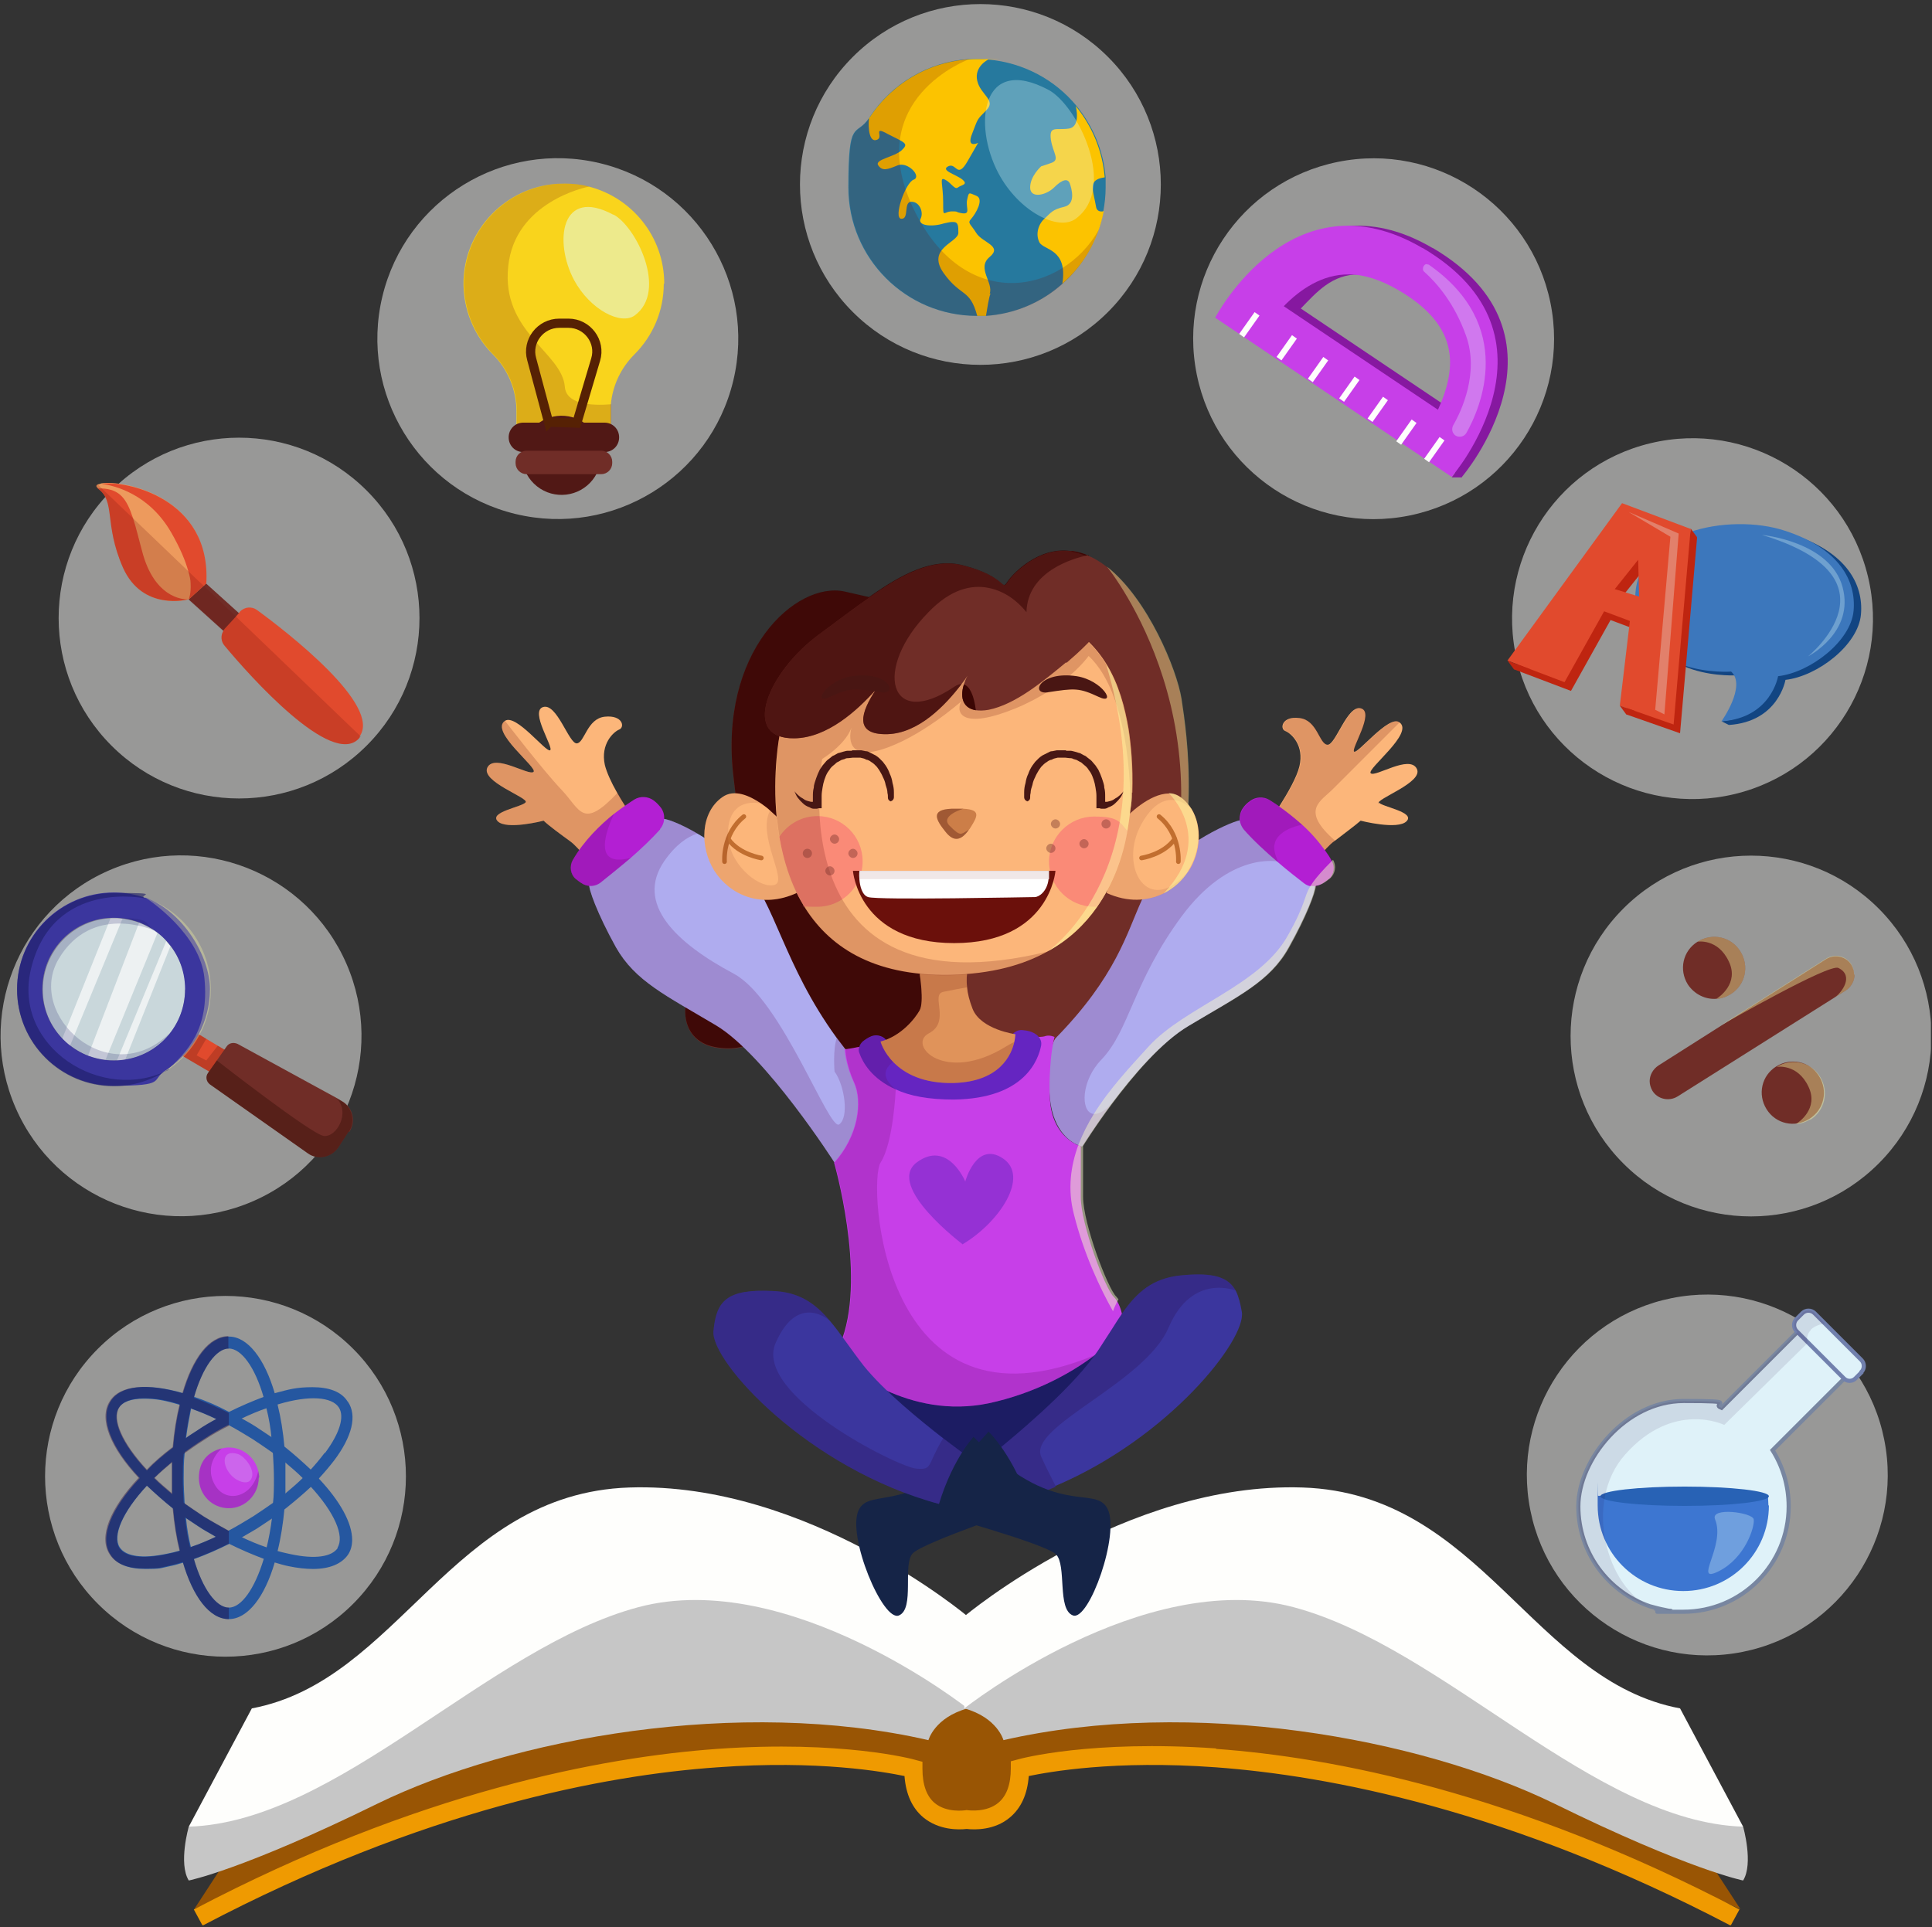 <svg width="446" height="445" viewBox="0 0 446 445" fill="none" xmlns="http://www.w3.org/2000/svg">
<rect x="0" y="0" width="446" height="445" fill="#333333" stroke="none"/>
<g clip-path="url(#clip0_565_2854)">
<path d="M223.253 421.549C235.472 419.955 236.535 417.724 236.322 394.455C236.216 371.185 210.715 388.717 210.715 388.717C210.715 388.717 203.915 423.993 223.253 421.549Z" fill="#995504"/>
<path d="M44.852 440.781L52.609 428.881C52.609 428.881 127.73 378.729 214.433 399.661C214.433 399.661 211.99 399.555 213.052 406.674L206.358 407.63C206.358 407.63 173.845 399.873 127.73 411.88C81.616 423.887 44.959 440.781 44.959 440.781H44.852Z" fill="#995504"/>
<path d="M401.759 440.781L394.002 428.881C394.002 428.881 318.881 378.729 232.178 399.661C232.178 399.661 234.622 399.555 233.559 406.674L240.253 407.63C240.253 407.63 272.767 399.873 318.881 411.88C364.995 423.887 401.652 440.781 401.652 440.781H401.759Z" fill="#995504"/>
<path d="M223.359 394.455V373.204C223.359 373.204 186.383 342.071 145.263 343.453C104.143 344.834 92.136 388.079 58.135 394.455L43.578 421.762C43.578 421.762 57.71 427.074 81.511 411.455C105.205 395.836 135.063 374.585 156.207 373.098C177.458 371.61 223.253 394.455 223.253 394.455H223.359Z" fill="#FEFEFC"/>
<path d="M280.736 403.699C251.941 401.68 235.578 406.036 234.94 406.249L233.346 406.674V408.268C233.346 411.986 232.39 414.643 230.478 416.237C227.821 418.468 223.89 418.043 223.146 417.937C222.509 418.043 218.577 418.574 215.815 416.343C213.902 414.749 212.946 412.093 212.946 408.374V406.78L211.352 406.355C210.714 406.142 194.351 401.786 165.557 403.805C139.099 405.717 96.704 413.58 44.746 440.887L46.765 444.606C97.873 417.724 139.631 409.861 165.663 408.055C188.932 406.355 204.127 409.118 208.802 410.074C209.121 414.324 210.608 417.512 213.158 419.637C216.771 422.612 221.34 422.506 223.146 422.293C225.059 422.506 229.628 422.612 233.134 419.637C235.684 417.512 237.172 414.324 237.49 410.074C242.165 409.118 257.254 406.355 280.629 408.055C306.661 409.968 348.419 417.83 399.527 444.606L401.546 440.887C349.588 413.686 307.193 405.717 280.736 403.805V403.699Z" fill="#EF9A01"/>
<path d="M223.359 394.455C223.359 394.455 182.132 361.835 147.387 371.079C112.642 380.323 78.004 420.699 43.577 421.762C43.577 421.762 41.133 430.262 43.577 434.193C43.577 434.193 56.009 431.75 87.141 416.449C118.274 401.255 170.763 391.798 214.327 401.786C214.327 401.786 215.708 396.58 223.359 394.455Z" fill="#C6C6C6"/>
<path d="M222.616 394.455V373.204C222.616 373.204 259.592 342.071 300.713 343.453C341.833 344.834 353.84 388.079 387.841 394.455L402.397 421.762C402.397 421.762 388.266 427.074 364.465 411.455C340.77 395.836 310.913 374.585 289.769 373.098C268.518 371.61 222.722 394.455 222.722 394.455H222.616Z" fill="#FEFEFC"/>
<path d="M222.616 394.455C222.616 394.455 263.843 361.835 298.588 371.079C333.333 380.323 367.971 420.699 402.397 421.762C402.397 421.762 404.841 430.262 402.397 434.193C402.397 434.193 389.966 431.75 358.833 416.449C327.701 401.255 275.212 391.798 231.648 401.786C231.648 401.786 230.266 396.58 222.616 394.455Z" fill="#C6C6C6"/>
<path opacity="0.5" d="M255.774 72.043C272.04 55.778 272.04 29.405 255.774 13.139C239.508 -3.127 213.136 -3.127 196.87 13.139C180.604 29.405 180.604 55.778 196.87 72.043C213.136 88.309 239.508 88.309 255.774 72.043Z" fill="#FEFEFC"/>
<path opacity="0.5" d="M169.273 87.907C174.643 65.539 160.864 43.053 138.496 37.683C116.128 32.313 93.642 46.092 88.272 68.46C82.902 90.828 96.682 113.314 119.049 118.684C141.417 124.054 163.903 110.275 169.273 87.907Z" fill="#FEFEFC"/>
<path opacity="0.5" d="M84.639 172.16C100.905 155.894 100.905 129.522 84.639 113.256C68.373 96.99 42.001 96.99 25.735 113.256C9.469 129.522 9.469 155.894 25.735 172.16C42.001 188.426 68.373 188.426 84.639 172.16Z" fill="#FEFEFC"/>
<path opacity="0.5" d="M58.466 277.329C79.546 268.119 89.168 243.565 79.959 222.486C70.75 201.406 46.196 191.784 25.116 200.993C4.037 210.203 -5.586 234.757 3.623 255.836C12.833 276.916 37.387 286.538 58.466 277.329Z" fill="#FEFEFC"/>
<path opacity="0.5" d="M81.508 370.32C97.774 354.054 97.774 327.682 81.508 311.416C65.243 295.15 38.87 295.15 22.604 311.416C6.338 327.682 6.338 354.054 22.604 370.32C38.87 386.586 65.243 386.586 81.508 370.32Z" fill="#FEFEFC"/>
<path opacity="0.5" d="M325.404 119.024C347.945 114.438 362.501 92.446 357.915 69.905C353.329 47.363 331.337 32.807 308.796 37.393C286.254 41.979 271.698 63.971 276.284 86.513C280.871 109.054 302.862 123.61 325.404 119.024Z" fill="#FEFEFC"/>
<path opacity="0.5" d="M400.439 183.343C422.807 177.973 436.587 155.487 431.217 133.119C425.847 110.751 403.361 96.972 380.993 102.342C358.625 107.712 344.845 130.198 350.216 152.566C355.586 174.934 378.072 188.713 400.439 183.343Z" fill="#FEFEFC"/>
<path opacity="0.5" d="M433.671 268.661C449.937 252.395 449.937 226.023 433.671 209.757C417.406 193.491 391.033 193.491 374.767 209.757C358.502 226.023 358.502 252.395 374.767 268.661C391.033 284.927 417.406 284.927 433.671 268.661Z" fill="#FEFEFC"/>
<path opacity="0.5" d="M402.288 381.406C424.846 376.898 439.478 354.958 434.971 332.4C430.463 309.843 408.523 295.21 385.965 299.718C363.408 304.225 348.775 326.166 353.283 348.723C357.79 371.281 379.73 385.913 402.288 381.406Z" fill="#FEFEFC"/>
<path d="M153.231 65.493C153.231 71.868 150.681 77.606 146.431 81.856C143.35 84.938 141.437 88.975 141.012 93.332C141.012 93.863 141.012 94.5 141.012 95.032V101.194H119.23V95.032C119.23 90.144 117.318 85.362 113.811 81.856C109.455 77.5 106.798 71.337 107.011 64.643C107.436 52.849 116.892 43.18 128.687 42.436C131.13 42.33 133.574 42.436 135.912 43.074C145.9 45.624 153.338 54.655 153.338 65.493H153.231Z" fill="#F9D41C"/>
<path opacity="0.2" d="M141.118 93.332C141.118 93.863 141.118 94.5 141.118 95.032V101.194H119.336V95.032C119.336 90.144 117.423 85.362 113.917 81.856C109.56 77.5 106.904 71.337 107.116 64.643C107.541 52.849 116.998 43.18 128.792 42.436C131.236 42.33 133.68 42.436 136.017 43.074C135.38 43.18 118.804 46.58 117.317 61.562C115.723 76.756 129.748 81.325 130.386 89.294C130.705 93.225 136.017 93.757 141.33 93.332H141.118Z" fill="#6B100B"/>
<path d="M136.801 110.804C139.936 106.849 139.271 101.102 135.316 97.967C131.361 94.832 125.613 95.497 122.479 99.452C119.344 103.407 120.009 109.155 123.964 112.289C127.919 115.424 133.666 114.759 136.801 110.804Z" fill="#511815"/>
<path d="M139.525 104.382H120.824C118.911 104.382 117.424 102.894 117.424 100.982C117.424 99.069 118.911 97.582 120.824 97.582H139.525C141.437 97.582 142.925 99.069 142.925 100.982C142.925 102.894 141.437 104.382 139.525 104.382Z" fill="#511815"/>
<path d="M138.781 104.063H121.568C120.159 104.063 119.018 105.205 119.018 106.613V106.932C119.018 108.34 120.159 109.482 121.568 109.482H138.781C140.189 109.482 141.331 108.34 141.331 106.932V106.613C141.331 105.205 140.189 104.063 138.781 104.063Z" fill="#702D27"/>
<path d="M126.667 97.582L122.736 82.919C121.567 78.775 124.755 74.631 129.111 74.631H131.236C135.592 74.631 138.78 78.881 137.505 83.025L133.149 97.688L126.773 97.475L126.667 97.582Z" stroke="#562104" stroke-width="2.125" stroke-miterlimit="10"/>
<path opacity="0.5" d="M141.649 49.555C146.855 52.318 154.187 67.193 146.537 72.825C143.349 75.162 136.23 71.549 132.511 64.643C127.836 55.824 129.43 43.074 141.543 49.555H141.649Z" fill="#E3FFFC"/>
<path d="M255.235 43.286C255.235 45.199 255.022 47.005 254.703 48.811C254.385 50.299 254.066 51.68 253.535 53.061C251.835 57.949 248.966 62.199 245.141 65.599C240.359 69.85 234.196 72.506 227.502 72.931C226.865 72.931 226.227 72.931 225.484 72.931C209.121 72.931 195.839 59.649 195.839 43.286C195.839 26.923 197.539 31.811 200.62 27.242C200.62 27.242 200.727 27.029 200.833 26.923C205.827 19.379 214.115 14.279 223.677 13.641C224.315 13.641 224.952 13.641 225.59 13.641C226.227 13.641 227.29 13.641 228.14 13.748C236.322 14.491 243.547 18.423 248.541 24.479C252.26 29.048 254.703 34.679 255.235 40.949C255.235 41.692 255.235 42.542 255.235 43.286Z" fill="#26799E"/>
<path d="M228.672 67.724C228.247 68.787 227.928 71.124 227.61 72.931C226.972 72.931 226.335 72.931 225.591 72.931C223.891 66.556 221.872 68.681 217.834 63.049C213.797 57.312 221.128 56.036 221.235 53.805C221.235 52.211 221.235 51.255 220.066 51.255C220.066 51.255 219.959 51.255 219.853 51.255C219.428 51.255 218.791 51.361 217.941 51.574C214.859 52.53 211.778 51.999 212.522 50.511C213.265 49.024 212.309 46.58 210.397 46.58C208.484 46.58 209.972 50.617 208.059 50.511C206.146 50.405 209.015 42.117 210.928 41.48C212.84 40.736 209.547 37.23 207.209 38.186C204.871 39.142 203.703 39.567 202.746 38.186C201.79 36.805 206.465 36.273 208.165 34.679C209.865 33.086 208.909 32.979 204.978 30.961C201.153 28.835 204.34 31.917 202.215 32.342C200.196 32.767 200.515 27.561 200.621 27.348C200.621 27.348 200.621 27.136 200.834 27.029C206.146 18.954 215.284 13.641 225.591 13.641C235.898 13.641 227.291 13.641 228.141 13.748C228.141 13.748 224.847 15.341 225.591 18.635C226.335 21.929 230.054 23.098 227.716 25.435C225.378 27.773 225.803 27.348 224.422 30.854C223.041 34.255 225.591 33.086 225.803 32.979C225.803 32.979 225.485 33.511 223.36 37.23C220.916 41.48 220.809 37.442 218.897 38.398C216.984 39.355 220.809 40.311 222.191 41.48C223.572 42.648 221.978 42.648 221.128 43.286C220.384 43.924 219.534 42.117 218.153 41.48C216.772 40.736 217.728 42.648 217.728 46.686C217.728 50.724 217.728 48.705 219.959 48.811C220.066 48.811 220.172 48.811 220.278 48.811C220.491 48.811 220.809 48.811 221.128 49.024C224.528 49.98 222.828 48.068 223.253 46.155C223.678 44.242 223.572 44.455 225.378 45.199C227.291 45.942 225.166 49.449 224.21 50.511C223.253 51.574 223.997 51.574 225.378 53.805C226.76 56.036 231.541 56.78 228.46 59.33C225.378 61.88 229.416 65.281 228.46 67.831L228.672 67.724Z" fill="#FCC300"/>
<path d="M254.811 48.705C253.536 55.399 250.136 61.243 245.248 65.493C246.523 57.312 240.892 57.843 239.936 55.93C238.979 54.018 239.723 51.68 241.211 50.405C242.592 49.13 242.911 48.386 245.673 47.749C248.436 47.111 247.373 43.498 246.948 42.33C246.523 41.161 245.248 41.373 243.336 43.286C241.529 45.092 237.811 45.942 237.811 43.286C237.811 40.63 240.361 38.398 240.361 38.398L242.592 37.655C244.823 36.911 243.123 35.529 242.592 32.236C242.167 28.942 243.761 30.111 246.736 29.686C249.605 29.261 248.33 24.479 248.33 24.479C252.049 29.048 254.492 34.679 255.024 40.949C254.386 41.055 253.749 41.161 253.217 41.48C251.517 42.436 252.474 44.561 253.005 47.642C253.111 48.599 253.749 48.917 254.599 48.811L254.811 48.705Z" fill="#FCC300"/>
<path opacity="0.3" d="M242.06 20.76C248.647 24.267 258.104 43.286 248.329 50.511C244.291 53.486 235.153 48.811 230.478 39.992C224.528 28.729 226.547 12.473 242.06 20.76Z" fill="#E3FFFC"/>
<path opacity="0.2" d="M253.64 53.061C251.94 57.949 249.071 62.199 245.246 65.599C240.465 69.85 234.302 72.506 227.608 72.931C226.97 72.931 226.333 72.931 225.589 72.931C209.226 72.931 195.944 59.649 195.944 43.286C195.944 26.923 197.644 31.811 200.726 27.242C200.726 27.242 200.832 27.029 200.938 26.923C205.932 19.379 214.22 14.279 223.783 13.641C223.783 13.641 198.813 22.673 210.82 48.068C222.614 72.825 245.459 67.724 253.64 53.061Z" fill="#6B100B"/>
<path d="M81.509 168.453C81.509 168.453 81.403 168.559 81.296 168.665C80.765 169.303 80.021 169.515 79.278 169.515C78.534 169.515 78.002 169.303 77.471 168.878L51.545 145.608L43.895 138.702C43.789 138.596 43.576 138.383 43.47 138.277C42.726 137.214 42.833 135.833 43.683 134.877C43.683 134.877 43.789 134.77 43.895 134.664C44.426 134.239 45.064 133.92 45.701 133.92C46.339 133.92 46.976 134.133 47.508 134.664L55.158 141.571L81.084 164.84C82.146 165.797 82.253 167.284 81.509 168.453Z" fill="#702D27"/>
<path d="M47.508 134.77L46.977 135.302L43.577 138.383C43.577 138.383 33.057 141.358 28.488 131.052C24.026 120.851 26.895 115.751 22.645 112.776C22.113 112.351 22.113 112.032 22.645 111.82C22.857 111.82 23.07 111.713 23.388 111.607C28.488 110.757 48.783 114.689 47.508 134.77Z" fill="#ED9A5D"/>
<path d="M47.509 134.77L46.978 135.302L43.578 138.383C43.684 138.064 44.109 137.002 44.003 134.77C44.003 133.92 43.791 132.964 43.472 131.902C42.834 129.564 41.666 126.695 39.54 122.976C34.334 113.945 26.365 112.138 23.496 111.713C28.596 110.863 48.891 114.795 47.616 134.877L47.509 134.77Z" fill="#E14A2D"/>
<path d="M43.471 138.383C43.471 138.383 32.952 141.252 28.383 131.052C23.92 120.851 26.789 115.751 22.539 112.776C22.858 112.776 23.177 112.776 23.495 112.776C27.745 112.988 29.233 115.22 30.721 119.682C31.464 121.914 32.102 124.783 33.058 128.183C36.246 138.914 43.365 138.383 43.365 138.383H43.471Z" fill="#E14A2D"/>
<path d="M83.103 170.153C83.103 170.259 82.89 170.365 82.89 170.472C76.621 177.378 57.602 156.021 51.864 149.115C51.014 148.158 50.908 146.777 51.546 145.715C51.546 145.502 51.758 145.396 51.864 145.183L54.308 142.527L55.052 141.677L55.371 141.252C56.433 140.083 58.133 139.977 59.302 140.827C66.421 146.033 88.203 162.928 82.997 170.047L83.103 170.153Z" fill="#E14A2D"/>
<path opacity="0.2" d="M83.103 170.153C83.103 170.259 82.89 170.365 82.89 170.472C76.621 177.378 57.602 156.021 51.864 149.115C51.014 148.158 50.908 146.777 51.545 145.715L43.895 138.808C43.789 138.702 43.576 138.489 43.47 138.383C43.47 138.383 32.951 141.358 28.382 131.052C23.919 120.851 26.788 115.751 22.538 112.776C22.007 112.351 22.007 112.032 22.538 111.82L23.494 112.776L30.72 119.682L43.364 131.795L45.701 134.027L46.976 135.196L54.52 142.421L81.615 168.453L83.315 170.047L83.103 170.153Z" fill="#6B100B"/>
<path d="M53.352 243.255L49.527 248.143L40.815 243.043L44.108 237.73L47.615 239.855L50.271 241.449L53.352 243.255Z" fill="#E14A2D"/>
<path opacity="0.2" d="M53.352 243.255L49.527 248.143L40.815 243.043L44.108 237.73L47.615 239.855L45.383 243.68L47.615 244.849L50.271 241.449L53.352 243.255Z" fill="#330D06"/>
<path opacity="0.7" d="M42.726 228.486C42.726 232.418 41.345 236.136 39.007 238.899C36.563 241.874 32.951 243.999 29.019 244.637C28.382 244.637 27.744 244.849 27.107 244.849C26.894 244.849 26.575 244.849 26.363 244.849C25.725 244.849 25.088 244.849 24.45 244.743C23.069 244.531 21.688 244.212 20.413 243.787C18.925 243.256 17.544 242.405 16.269 241.449C15.631 241.024 15.1 240.493 14.463 239.855C11.594 236.88 9.894 232.949 9.894 228.486C9.894 219.667 16.906 212.336 25.725 212.017C25.938 212.017 26.15 212.017 26.363 212.017C27 212.017 27.744 212.017 28.382 212.123C29.763 212.336 31.038 212.654 32.313 213.079C33.588 213.611 34.757 214.248 35.926 214.992C36.138 215.098 36.351 215.311 36.457 215.417C37.201 215.948 37.838 216.586 38.476 217.33L39.432 218.498C41.557 221.261 42.832 224.661 42.832 228.486H42.726Z" fill="#DFF2F9"/>
<path opacity="0.7" d="M28.276 212.123L16.163 241.449C15.525 241.024 14.994 240.493 14.356 239.855L25.513 212.017C25.726 212.017 25.938 212.017 26.151 212.017C26.788 212.017 27.532 212.017 28.169 212.123H28.276Z" fill="#FCFCFC"/>
<path opacity="0.7" d="M36.351 215.417L24.344 244.743C22.963 244.531 21.582 244.212 20.307 243.787L32.101 213.079C33.376 213.611 34.545 214.248 35.713 214.992C35.926 215.098 36.138 215.311 36.245 215.417H36.351Z" fill="#FCFCFC"/>
<path opacity="0.7" d="M38.37 217.33L27.001 244.849C27.639 244.849 28.276 244.849 28.913 244.637L39.326 218.498L38.37 217.33Z" fill="#FCFCFC"/>
<path d="M80.446 261.319L78.109 264.931C76.515 267.269 73.327 267.906 71.096 266.313L48.464 250.374C47.614 249.737 47.401 248.568 48.039 247.718L50.057 244.849L52.289 241.662C52.82 240.812 53.883 240.599 54.839 241.024L77.79 253.562L78.852 254.2C81.402 255.581 82.252 258.875 80.659 261.319H80.446Z" fill="#702D27"/>
<path d="M33.588 207.342C31.357 206.492 28.807 206.067 26.257 206.067C13.931 206.067 3.943 216.055 3.943 228.38C3.943 240.705 13.931 250.693 26.257 250.693C38.582 250.693 34.757 249.418 38.157 247.187C38.37 247.081 38.582 246.868 38.795 246.762C44.639 242.724 48.464 235.924 48.464 228.38C48.464 220.836 42.195 210.317 33.482 207.235L33.588 207.342ZM26.257 244.849C17.225 244.849 9.787 237.518 9.787 228.38C9.787 219.242 17.119 211.911 26.257 211.911C35.395 211.911 42.726 219.242 42.726 228.38C42.726 237.518 35.395 244.849 26.257 244.849Z" fill="#3B369E"/>
<path opacity="0.2" d="M38.901 238.899C35.925 242.512 31.357 244.849 26.256 244.849C17.225 244.849 9.787 237.518 9.787 228.38C9.787 219.242 17.119 211.911 26.256 211.911C35.394 211.911 33.057 213.079 35.713 214.886C35.288 214.673 21.156 208.511 13.506 221.473C5.962 234.436 25.088 251.862 38.901 238.793V238.899Z" fill="#1D1D66"/>
<path opacity="0.6" d="M38.901 246.868C35.288 249.312 30.932 250.799 26.257 250.799C13.931 250.799 3.943 240.812 3.943 228.486C3.943 216.161 13.931 206.173 26.257 206.173C38.582 206.173 31.251 206.598 33.588 207.448C33.588 207.448 12.125 202.773 7.131 223.811C2.881 241.662 23.494 254.943 39.007 246.974L38.901 246.868Z" fill="#1D1D66"/>
<path opacity="0.4" d="M80.446 261.319L78.108 264.931C76.515 267.269 73.327 267.906 71.096 266.313L48.464 250.374C47.614 249.737 47.401 248.568 48.039 247.718L50.057 244.849C50.057 244.849 71.84 261.85 74.708 262.275C77.683 262.7 80.977 256.856 77.683 253.562L78.746 254.2C81.296 255.581 82.146 258.875 80.552 261.319H80.446Z" fill="#330D06"/>
<path opacity="0.3" d="M48.677 228.486C48.677 236.136 44.852 242.83 39.008 246.868C38.795 246.974 38.583 247.187 38.37 247.293C43.258 242.83 48.358 237.73 47.19 225.83C46.233 215.736 34.545 207.873 33.695 207.342C42.408 210.423 48.677 218.711 48.677 228.486Z" fill="#FCFCA2"/>
<path d="M65.889 337.715C65.889 336.546 65.783 335.377 65.677 334.209C65.358 330.596 64.827 327.302 64.083 324.327C63.871 323.477 63.658 322.627 63.446 321.777C61.108 313.702 57.177 308.602 52.82 308.602C48.358 308.602 44.532 313.702 42.195 321.777C41.982 322.627 41.77 323.477 41.557 324.327C40.813 327.302 40.282 330.596 39.964 334.209C39.857 335.377 39.751 336.546 39.751 337.715C39.751 338.884 39.751 340.053 39.751 341.221C39.751 342.39 39.751 343.559 39.751 344.728C39.751 345.897 39.857 347.065 39.964 348.234C40.282 351.847 40.813 355.141 41.557 358.116C41.77 358.966 41.982 359.816 42.195 360.666C44.532 368.635 48.358 373.841 52.82 373.841C57.177 373.841 61.108 368.741 63.446 360.666C63.658 359.816 63.871 358.966 64.083 358.116C64.827 355.141 65.358 351.74 65.677 348.234C65.677 347.065 65.889 345.897 65.889 344.728C65.889 343.559 65.889 342.39 65.889 341.221C65.889 340.053 65.889 338.884 65.889 337.715ZM62.808 350.359C62.489 352.909 62.064 355.247 61.533 357.372C61.321 358.222 61.108 359.072 60.895 359.922C58.77 366.935 55.689 371.185 52.82 371.185C49.951 371.185 46.764 366.935 44.745 359.922C44.532 359.072 44.32 358.222 44.107 357.372C43.576 355.247 43.151 352.909 42.939 350.465C42.832 349.297 42.726 348.128 42.62 346.959C42.514 345.153 42.407 343.24 42.407 341.328C42.407 339.415 42.407 337.503 42.62 335.696C42.62 334.527 42.832 333.359 42.939 332.19C43.257 329.64 43.682 327.408 44.107 325.283C44.32 324.433 44.532 323.583 44.745 322.733C46.764 315.614 49.951 311.364 52.82 311.364C55.689 311.364 58.877 315.614 60.895 322.733C61.108 323.583 61.321 324.433 61.533 325.283C62.064 327.408 62.489 329.746 62.702 332.296C62.808 333.465 62.914 334.527 63.02 335.802C63.127 337.609 63.233 339.521 63.233 341.434C63.233 343.346 63.233 345.259 63.02 347.065C63.02 348.234 62.808 349.403 62.702 350.572L62.808 350.359Z" fill="#2557A0"/>
<path d="M73.539 341.221C73.008 340.584 72.371 339.946 71.733 339.309C69.927 337.609 67.908 335.802 65.783 334.102C64.826 333.359 63.87 332.721 62.914 331.977C61.958 331.34 61.001 330.702 60.045 330.065C58.664 329.108 57.176 328.258 55.795 327.515C54.839 326.983 53.882 326.452 52.926 326.027C50.163 324.54 47.401 323.371 44.851 322.521C44.001 322.202 43.151 321.989 42.301 321.671C34.225 319.333 27.85 319.758 25.513 323.583C22.962 327.621 25.725 334.315 32.207 341.221C32.738 341.859 33.375 342.496 34.013 343.134C35.819 344.834 37.838 346.64 39.963 348.34C40.919 349.084 41.876 349.722 42.832 350.465C43.788 351.103 44.745 351.74 45.701 352.378C47.082 353.334 48.57 354.078 49.951 354.928C50.907 355.459 51.864 355.991 52.82 356.416C55.582 357.797 58.345 358.966 60.895 359.922C61.745 360.241 62.595 360.453 63.445 360.772C64.508 361.091 65.57 361.41 66.633 361.622C68.652 362.047 70.564 362.26 72.264 362.26C76.089 362.26 78.852 361.091 80.34 358.966C80.977 358.009 81.296 356.841 81.296 355.566C81.296 351.634 78.533 346.64 73.646 341.434L73.539 341.221ZM78.002 357.372C76.621 359.497 72.689 360.028 67.164 358.86C66.208 358.647 65.145 358.435 64.083 358.116C63.233 357.903 62.383 357.584 61.533 357.266C59.62 356.628 57.601 355.778 55.582 354.822C54.626 354.397 53.67 353.866 52.714 353.441C50.801 352.378 48.888 351.316 46.976 350.147C45.382 349.084 43.788 348.022 42.301 346.959C41.344 346.215 40.388 345.472 39.538 344.834C38.157 343.665 36.776 342.496 35.607 341.328C34.969 340.69 34.332 340.053 33.8 339.415C28.063 333.252 25.725 327.727 27.425 325.071C28.275 323.69 30.294 322.946 33.163 322.946C36.032 322.946 38.157 323.371 41.344 324.327C42.194 324.54 43.044 324.858 43.895 325.177C44.001 325.177 44.107 325.177 44.213 325.283C46.02 325.921 47.826 326.665 49.845 327.621C50.801 328.046 51.757 328.471 52.714 329.002C54.52 329.958 56.432 331.127 58.345 332.296C59.939 333.359 61.533 334.421 63.02 335.484C63.977 336.227 64.933 336.865 65.783 337.609C67.164 338.778 68.545 339.946 69.714 341.115C70.352 341.753 70.989 342.39 71.52 343.028C77.258 349.19 79.596 354.716 77.896 357.372H78.002Z" fill="#2557A0"/>
<path d="M80.234 323.583C78.853 321.352 75.984 320.289 72.159 320.289C68.334 320.289 66.634 320.821 63.446 321.671C62.596 321.883 61.746 322.202 60.896 322.521C58.346 323.477 55.583 324.646 52.821 326.027C51.864 326.558 50.908 326.983 49.952 327.621C48.571 328.365 47.083 329.215 45.702 330.171C44.745 330.809 43.683 331.446 42.833 332.084C41.877 332.721 40.92 333.465 39.964 334.209C37.733 335.909 35.714 337.609 34.014 339.415C33.376 340.053 32.739 340.69 32.208 341.328C25.726 348.234 22.857 354.928 25.514 358.966C26.895 361.197 29.657 362.26 33.589 362.26C37.52 362.26 37.095 362.047 39.22 361.622C40.283 361.41 41.345 361.091 42.408 360.772C43.258 360.56 44.108 360.241 44.958 359.922C47.614 358.966 50.271 357.797 53.033 356.416C53.989 355.884 54.946 355.459 55.902 354.928C57.283 354.078 58.771 353.334 60.152 352.378C61.108 351.741 62.065 351.103 63.021 350.465C63.977 349.722 64.934 349.084 65.89 348.34C68.015 346.64 70.034 344.94 71.84 343.24C72.478 342.603 73.115 341.965 73.647 341.328C74.921 339.946 76.09 338.565 77.153 337.184C81.297 331.659 82.466 326.877 80.341 323.69L80.234 323.583ZM74.921 335.484C73.965 336.759 72.903 338.034 71.734 339.309C71.203 339.946 70.565 340.584 69.928 341.221C68.759 342.39 67.377 343.559 65.996 344.728C65.146 345.472 64.19 346.215 63.234 346.853C61.746 347.915 60.152 348.978 58.558 350.04C56.646 351.209 54.733 352.378 52.927 353.334C51.971 353.866 51.014 354.291 50.058 354.716C48.039 355.672 46.02 356.522 44.108 357.159C43.258 357.478 42.408 357.691 41.558 358.009C40.495 358.328 39.539 358.541 38.477 358.753C32.951 359.922 29.02 359.391 27.639 357.266C25.939 354.609 28.276 349.084 34.014 342.921C34.545 342.284 35.183 341.646 35.82 341.009C36.989 339.84 38.37 338.671 39.752 337.503C40.602 336.759 41.558 336.015 42.514 335.377C44.002 334.315 45.489 333.252 47.189 332.19C49.102 330.915 51.014 329.852 52.927 328.896C53.883 328.365 54.84 327.94 55.796 327.515C57.815 326.558 59.834 325.708 61.746 325.071C62.596 324.752 63.446 324.54 64.296 324.221C71.415 322.096 76.622 322.521 78.215 324.965C79.597 327.09 78.428 330.915 75.028 335.484H74.921Z" fill="#2557A0"/>
<path d="M59.726 341.221C59.726 345.047 56.645 348.234 52.82 348.234C48.994 348.234 45.913 345.153 45.913 341.221C45.913 337.29 48.144 335.165 51.226 334.421C51.757 334.315 52.288 334.209 52.82 334.209C56.113 334.209 58.876 336.546 59.62 339.628C59.726 340.159 59.832 340.584 59.832 341.115L59.726 341.221Z" fill="#C73FE8"/>
<path opacity="0.2" d="M54.839 335.696C56.433 336.121 59.514 339.84 57.708 341.859C56.964 342.709 54.733 342.178 53.245 340.478C51.333 338.353 51.014 334.634 54.839 335.696Z" fill="#E3FFFC"/>
<path opacity="0.2" d="M59.726 341.221C59.726 345.047 56.645 348.234 52.82 348.234C48.994 348.234 45.913 345.153 45.913 341.221C45.913 337.29 48.144 335.165 51.226 334.421C50.907 334.634 46.976 338.034 49.526 342.709C51.969 347.278 58.345 345.897 59.62 339.628C59.726 340.159 59.832 340.584 59.832 341.115L59.726 341.221Z" fill="#230335"/>
<path opacity="0.4" d="M52.714 311.152V308.495C48.251 308.495 44.426 313.595 42.089 321.671C34.013 319.333 27.638 319.758 25.301 323.583C22.751 327.621 25.513 334.315 31.995 341.221C25.513 348.128 22.644 354.822 25.301 358.86C26.682 361.091 29.445 362.153 33.376 362.153C37.307 362.153 36.882 361.941 39.007 361.516C40.07 361.303 41.132 360.985 42.195 360.666C44.533 368.635 48.358 373.841 52.82 373.841V371.185C49.952 371.185 46.764 366.935 44.745 359.922C47.401 358.966 50.058 357.797 52.82 356.416V353.441C50.908 352.378 48.995 351.316 47.083 350.147C45.489 349.084 43.895 348.022 42.407 346.959C42.301 345.153 42.195 343.24 42.195 341.328C42.195 339.415 42.195 337.503 42.407 335.696C43.895 334.634 45.383 333.571 47.083 332.509C48.995 331.234 50.908 330.171 52.82 329.215V326.24C50.058 324.858 47.295 323.69 44.745 322.733C46.764 315.614 49.952 311.364 52.82 311.364L52.714 311.152ZM27.532 324.965C28.382 323.583 30.401 322.84 33.27 322.84C36.139 322.84 38.264 323.265 41.451 324.221C40.707 327.196 40.176 330.49 39.857 334.102C37.626 335.802 35.607 337.503 33.907 339.309C28.169 333.146 25.832 327.621 27.532 324.965ZM38.37 358.86C32.845 360.028 28.913 359.497 27.532 357.372C25.832 354.716 28.169 349.19 33.907 343.028C35.714 344.728 37.732 346.534 39.857 348.234C40.176 351.847 40.707 355.141 41.451 358.116C40.389 358.435 39.432 358.647 38.37 358.86ZM45.595 352.272C46.976 353.228 48.464 353.972 49.845 354.822C47.826 355.778 45.808 356.628 43.895 357.266C43.364 355.141 42.939 352.803 42.726 350.359C43.682 350.997 44.639 351.634 45.595 352.272ZM39.645 344.728C38.264 343.559 36.882 342.39 35.714 341.221C36.882 340.053 38.264 338.884 39.645 337.715C39.645 338.884 39.645 340.053 39.645 341.221C39.645 342.39 39.645 343.559 39.645 344.728ZM44.32 325.283C46.126 325.921 47.933 326.665 49.952 327.621C48.57 328.365 47.083 329.215 45.701 330.171C44.745 330.809 43.682 331.446 42.833 332.084C43.151 329.534 43.576 327.302 44.001 325.177C44.108 325.177 44.214 325.177 44.32 325.283Z" fill="#230335"/>
<path d="M330.783 57.312C300.5 39.461 282.862 73.356 282.862 73.356L337.477 110.12C337.477 110.12 365.315 77.606 330.676 57.205L330.783 57.312ZM335.883 95.138L300.288 71.231C303.901 67.512 307.513 63.262 313.782 63.368C317.289 63.368 321.114 64.643 325.151 66.981C332.058 71.018 335.883 75.587 336.839 80.9C337.689 85.469 337.795 90.994 335.883 95.138Z" fill="#8618A0"/>
<path d="M328.445 57.312C298.163 39.461 280.524 73.356 280.524 73.356L335.139 110.12C335.139 110.12 362.977 77.606 328.339 57.205L328.445 57.312ZM331.951 94.607L296.356 70.7C299.969 66.981 305.175 63.262 311.444 63.368C314.951 63.368 318.776 64.643 322.813 66.981C329.72 71.018 333.545 75.587 334.501 80.9C335.351 85.469 333.864 90.463 331.951 94.607Z" fill="#C73FE8"/>
<path d="M289.624 72.067L286.062 77.097L287.19 77.895L290.751 72.865L289.624 72.067Z" fill="#FEFEFC"/>
<path d="M298.254 77.382L294.692 82.412L295.82 83.21L299.381 78.181L298.254 77.382Z" fill="#FEFEFC"/>
<path d="M305.484 82.421L301.923 87.451L303.05 88.249L306.611 83.22L305.484 82.421Z" fill="#FEFEFC"/>
<path d="M312.707 86.947L309.146 91.976L310.273 92.775L313.834 87.745L312.707 86.947Z" fill="#FEFEFC"/>
<path d="M319.267 91.603L315.706 96.633L316.833 97.431L320.395 92.401L319.267 91.603Z" fill="#FEFEFC"/>
<path d="M325.88 96.86L322.318 101.89L323.446 102.688L327.007 97.659L325.88 96.86Z" fill="#FEFEFC"/>
<path d="M332.327 100.897L328.766 105.927L329.893 106.725L333.454 101.695L332.327 100.897Z" fill="#FEFEFC"/>
<path d="M335.139 110.226H337.476L338.114 106.188L335.139 110.226Z" fill="#8618A0"/>
<path opacity="0.3" d="M329.719 61.137C328.869 60.499 328.019 62.093 328.763 62.73C331.738 65.387 335.776 70.062 338.432 77.5C341.513 86.106 337.369 94.925 335.457 98.219C335.032 99.069 335.244 100.026 335.988 100.557C336.838 101.088 338.007 100.876 338.538 99.919C341.726 94.288 350.12 75.162 329.719 61.03V61.137Z" fill="#E3FFFC"/>
<path d="M425.666 318.377L409.196 334.846C411.534 338.565 412.915 343.028 412.915 347.809C412.915 361.197 402.078 372.141 388.583 372.141C375.089 372.141 386.671 372.141 385.714 371.929C385.183 371.929 384.758 371.822 384.333 371.716C383.164 371.504 381.996 371.185 380.827 370.866C371.264 367.572 364.357 358.541 364.357 347.809C364.357 337.078 375.195 323.477 388.69 323.477C402.184 323.477 394.746 324.008 397.402 325.071L414.934 307.539L416.741 305.733L418.016 307.114L427.472 316.571L425.666 318.377Z" fill="#DFF2F9" stroke="#7886A0" stroke-width="0.956" stroke-miterlimit="10"/>
<path d="M429.703 316.889L428.321 318.271C427.578 319.014 426.409 319.014 425.665 318.271L417.377 309.983L414.933 307.539L414.721 307.327C413.977 306.583 413.977 305.308 414.721 304.564L416.102 303.183C416.846 302.439 418.121 302.439 418.865 303.183L421.309 305.626L429.703 314.021C430.446 314.764 430.446 316.039 429.703 316.783V316.889Z" fill="#DFF2F9" stroke="#7180AD" stroke-width="0.956" stroke-miterlimit="10"/>
<path d="M408.347 347.597C408.347 358.541 399.528 367.36 388.584 367.36C377.639 367.36 368.82 358.541 368.82 347.597C368.82 336.652 368.82 346.109 368.927 345.365H408.134C408.134 346.109 408.24 346.853 408.24 347.597H408.347Z" fill="#3D76D1"/>
<path d="M388.901 347.703C399.64 347.703 408.346 346.704 408.346 345.472C408.346 344.239 399.64 343.24 388.901 343.24C378.163 343.24 369.457 344.239 369.457 345.472C369.457 346.704 378.163 347.703 388.901 347.703Z" fill="#2862B5"/>
<path opacity="0.3" d="M395.914 350.784C394.746 347.915 404.521 349.19 404.84 350.784C405.158 352.378 402.927 359.71 396.764 362.791C390.602 365.872 398.465 356.947 395.914 350.784Z" fill="#E3FFFC"/>
<path opacity="0.2" d="M384.333 371.61C384.864 371.61 385.396 371.716 385.714 371.823C385.183 371.823 384.758 371.716 384.333 371.61Z" fill="#230335"/>
<path opacity="0.1" d="M418.016 307.114C417.378 307.752 416.953 308.708 417.272 310.089L398.04 329.002C398.04 329.002 386.352 323.265 375.195 335.802C365.314 346.853 371.051 366.616 380.827 370.866C371.264 367.572 364.357 358.541 364.357 347.809C364.357 337.078 375.195 323.477 388.69 323.477C402.184 323.477 394.746 324.008 397.402 325.071L414.934 307.539L414.722 307.326C413.978 306.583 413.978 305.308 414.722 304.564L416.103 303.183C416.847 302.439 418.122 302.439 418.866 303.183L421.309 305.626C421.097 305.626 419.184 305.839 418.016 307.008V307.114Z" fill="#230335"/>
<path d="M428.108 225.086C428.108 226.467 427.364 227.849 426.089 228.699L423.539 230.293L387.307 253.137C385.288 254.412 382.632 253.775 381.463 251.862C381.038 251.118 380.825 250.375 380.825 249.631C380.825 248.249 381.569 246.868 382.844 246.018L397.401 236.774L421.52 221.474C423.539 220.198 426.196 220.836 427.364 222.749C427.789 223.492 428.002 224.236 428.002 224.98L428.108 225.086Z" fill="#702D27"/>
<path d="M399.525 229.549C398.462 230.186 397.294 230.611 396.231 230.611C393.681 230.824 391.131 229.549 389.643 227.317C387.518 223.917 388.475 219.561 391.875 217.436C395.275 215.311 399.631 216.267 401.756 219.667C403.881 223.067 402.925 227.424 399.525 229.549Z" fill="#702D27"/>
<path d="M419.926 248.462C422.051 251.862 421.095 256.218 417.695 258.343C414.295 260.469 409.938 259.512 407.813 256.112C405.688 252.712 406.645 248.356 410.045 246.231C413.445 244.105 417.801 245.062 419.926 248.462Z" fill="#702D27"/>
<path opacity="0.4" d="M399.526 229.549C398.464 230.186 397.295 230.611 396.232 230.611C396.764 230.293 401.545 227.105 399.101 222.005C396.551 216.586 391.876 217.436 391.876 217.436C395.276 215.311 399.632 216.267 401.758 219.667C403.883 223.067 402.926 227.424 399.526 229.549Z" fill="#FCFCA2"/>
<path opacity="0.4" d="M417.908 258.45C416.845 259.087 415.677 259.512 414.614 259.512C415.145 259.194 419.927 256.006 417.483 250.906C414.933 245.487 410.151 246.337 410.151 246.337C413.551 244.212 418.014 245.168 420.139 248.568C422.264 251.968 421.308 256.431 417.908 258.556V258.45Z" fill="#FCFCA2"/>
<path opacity="0.4" d="M428.109 225.086C428.109 226.467 427.365 227.849 426.09 228.699L423.54 230.293C425.134 229.23 428.109 225.299 424.39 223.492C422.265 222.43 398.783 235.924 397.401 236.668L421.521 221.367C423.54 220.092 426.196 220.73 427.365 222.642C427.79 223.386 428.002 224.13 428.002 224.874L428.109 225.086Z" fill="#FCFCA2"/>
<path d="M397.402 166.54L399.102 167.39L400.696 166.009L397.402 166.54Z" fill="#124582"/>
<path d="M399.101 167.39C399.101 167.39 404.945 159.209 401.333 155.915C401.333 155.915 380.294 157.509 379.232 140.296C378.063 123.083 401.333 119.257 413.764 123.401C426.196 127.439 430.234 134.877 429.596 141.889C428.959 148.902 419.608 156.127 412.171 156.977C412.171 156.977 410.577 166.647 399.101 167.39Z" fill="#124582"/>
<path d="M397.402 166.54C397.402 166.54 403.246 158.359 399.633 155.065C399.633 155.065 378.595 156.659 377.533 139.446C376.364 122.233 399.633 118.407 412.065 122.551C424.497 126.589 428.534 134.027 427.897 141.039C427.259 148.052 417.909 155.277 410.471 156.127C410.471 156.127 408.877 165.797 397.402 166.54Z" fill="#3C77BC"/>
<path d="M390.282 122.02L391.77 124.039L389.751 127.545L390.282 122.02Z" fill="#BF2510"/>
<path d="M375.407 164.946L387.839 169.303L391.77 124.145L375.939 118.195L349.481 154.534L362.657 159.528L371.795 143.164L377.745 145.396L375.407 165.053V164.946ZM374.239 138.064L379.658 131.264L379.87 139.764L374.345 138.064H374.239Z" fill="#BF2510"/>
<path d="M373.92 162.928L386.352 167.284L390.283 122.126L374.451 116.176L347.994 152.515L361.17 157.509L370.307 141.146L376.258 143.377L373.92 163.034V162.928ZM372.751 136.045L378.17 129.245L378.383 137.746L372.858 136.045H372.751Z" fill="#E14A2D"/>
<path d="M349.482 154.534L347.994 152.515L353.307 154.534H349.482Z" fill="#BF2510"/>
<path d="M375.409 164.946L373.922 162.928L377.322 164.096L375.409 164.946Z" fill="#BF2510"/>
<path opacity="0.3" d="M375.938 118.195L387.52 123.189L384.226 164.946L382.101 163.884L385.608 123.933L375.938 118.195Z" fill="#E3FFFC"/>
<path opacity="0.3" d="M406.752 123.508C406.752 123.508 422.478 124.995 425.346 135.514C428.215 146.033 417.377 151.559 417.377 151.559C417.377 151.559 439.797 133.495 406.752 123.508Z" fill="#E3FFFC"/>
<path d="M318.242 185.241C318.986 186.303 326.743 187.472 324.724 189.597C322.705 191.722 314.098 189.491 314.098 189.491C313.036 190.447 310.167 192.572 308.254 194.06C308.148 194.06 308.042 194.273 307.936 194.273C306.023 195.654 302.304 200.541 302.304 200.541L291.785 191.404C291.785 191.404 298.798 181.841 299.967 176.953C301.135 172.065 298.054 169.303 296.673 168.772C295.398 168.24 295.929 165.265 299.967 165.797C304.111 166.222 304.536 171.853 306.448 171.959C308.361 172.065 311.017 162.609 314.205 163.565C317.392 164.521 311.761 173.022 312.611 173.553C313.461 174.084 320.58 165.053 323.024 166.753C326.636 169.197 315.373 177.591 316.436 178.547C317.499 179.503 325.361 174.191 327.061 177.484C328.761 180.672 317.392 184.497 318.242 185.56V185.241Z" fill="#FCB67A"/>
<path d="M147.812 191.404L137.292 200.541C137.292 200.541 133.574 195.654 131.661 194.273C129.748 192.891 126.561 190.554 125.498 189.491C125.498 189.491 116.892 191.722 114.873 189.597C112.854 187.472 120.611 186.304 121.354 185.241C122.098 184.178 110.835 180.46 112.535 177.166C114.235 173.978 122.098 179.184 123.161 178.228C124.223 177.272 112.96 168.878 116.573 166.434C119.123 164.734 126.03 173.766 126.986 173.234C127.942 172.703 122.204 164.203 125.392 163.246C128.58 162.29 131.342 171.747 133.149 171.64C134.955 171.534 135.486 165.903 139.63 165.478C143.774 165.053 144.305 167.922 142.924 168.453C141.649 168.984 138.568 171.747 139.63 176.634C140.055 178.334 141.118 180.672 142.393 182.903C144.73 187.047 147.705 191.085 147.705 191.085L147.812 191.404Z" fill="#FCB67A"/>
<path opacity="0.2" d="M147.812 191.404L137.292 200.541C137.292 200.541 133.574 195.654 131.661 194.273C129.748 192.891 126.561 190.554 125.498 189.491C125.498 189.491 116.892 191.722 114.873 189.597C112.854 187.472 120.611 186.304 121.354 185.241C122.098 184.178 110.835 180.46 112.535 177.166C114.235 173.978 122.098 179.185 123.161 178.228C124.223 177.272 112.96 168.878 116.573 166.434C116.573 166.434 125.286 177.803 129.642 182.372C133.999 186.941 134.424 191.722 142.605 183.01C144.943 187.154 147.918 191.191 147.918 191.191L147.812 191.404Z" fill="#6B100B"/>
<path opacity="0.2" d="M308.361 194.06C308.255 194.06 308.148 194.273 308.042 194.273C306.13 195.654 302.411 200.541 302.411 200.541L291.892 191.404C291.892 191.404 298.904 181.841 300.073 176.953C301.242 172.065 298.161 169.303 296.779 168.772C295.504 168.24 296.035 165.265 300.073 165.797C304.217 166.222 304.642 171.853 306.555 171.959C308.467 172.065 311.124 162.609 314.311 163.565C317.499 164.521 311.867 173.022 312.717 173.553C313.567 174.084 320.686 165.053 323.13 166.753C323.13 166.753 311.017 178.866 307.83 182.053C304.961 185.028 299.967 186.941 308.255 194.166L308.361 194.06Z" fill="#6B100B"/>
<path d="M267.56 215.311C266.922 216.798 266.072 218.286 265.222 219.667C254.172 238.687 229.84 257.281 215.071 256.643C214.221 256.643 213.477 256.537 212.733 256.325C197.857 253.243 204.658 241.98 205.083 241.343C204.551 241.98 195.095 253.456 184.257 250.693C173.1 247.824 178.413 238.155 178.094 237.943C177.776 237.73 173.844 243.468 165.131 241.874C156.419 240.28 156.631 230.399 161.731 224.342C166.831 218.286 173.1 209.361 169.381 179.928C165.663 150.496 183.832 134.239 194.989 136.683C200.514 137.958 200.62 137.958 200.62 137.958C200.62 137.958 211.245 131.795 220.064 132.539C223.358 132.858 225.908 134.345 227.927 135.833C230.477 137.639 232.177 139.446 233.452 138.277C233.877 137.958 234.302 137.214 234.621 136.045C236.428 129.883 244.822 127.651 247.053 127.226C247.372 127.226 247.584 127.226 247.584 127.226C248.859 127.439 250.028 127.758 251.197 128.289C252.684 128.926 254.066 129.777 255.447 130.839C264.904 138.277 271.598 154.746 272.66 161.334C273.935 169.622 277.548 193.847 267.454 215.311H267.56Z" fill="#702D27"/>
<path opacity="0.4" d="M267.559 215.311C266.922 216.798 266.072 218.286 265.222 219.667C286.26 168.984 256.19 131.689 255.553 130.839C265.009 138.277 271.703 154.64 272.766 161.334C274.041 169.622 277.654 193.848 267.559 215.311Z" fill="#FCFCA2"/>
<path opacity="0.9" d="M251.303 128.183C251.303 128.183 251.091 128.183 250.666 128.289C248.009 128.927 237.171 131.795 236.959 141.358C236.959 141.358 235.79 139.764 233.665 138.171C232.177 137.108 230.371 136.152 228.14 135.727C224.315 134.983 219.533 135.939 214.327 141.358C201.47 154.427 205.189 168.772 220.277 158.571C220.915 158.146 221.446 157.934 221.977 157.934C222.19 157.934 222.402 157.934 222.508 157.934C223.89 158.359 224.846 160.484 225.271 163.884C227.821 182.691 218.152 239.749 215.071 256.537C214.221 256.537 213.477 256.431 212.733 256.218C197.857 253.137 204.658 241.874 205.083 241.237C204.551 241.874 195.095 253.35 184.257 250.587C173.1 247.718 178.413 238.049 178.094 237.837C177.776 237.624 173.844 243.362 165.131 241.768C156.419 240.174 156.631 230.293 161.731 224.236C166.831 218.18 173.1 209.254 169.381 179.822C165.663 150.39 183.832 134.133 194.989 136.577C200.514 137.852 200.62 137.852 200.62 137.852C208.27 132.433 215.389 128.714 222.296 130.52C232.602 133.177 231.009 136.683 232.602 134.239C233.877 132.327 239.828 126.164 247.159 127.226C247.478 127.226 247.69 127.226 247.69 127.226C248.965 127.439 250.134 127.758 251.303 128.289V128.183Z" fill="#3A0604"/>
<path d="M303.58 204.579C303.58 206.173 301.455 211.592 297.418 218.817C293.061 226.68 285.836 229.974 274.361 236.88C268.092 240.599 261.398 248.462 256.616 254.837C252.579 260.256 249.816 264.719 249.816 264.719C249.71 264.719 249.285 264.613 248.86 264.4C246.841 263.55 242.697 260.681 242.272 252.287C242.166 249.312 242.166 246.974 242.272 245.274C242.697 240.493 243.76 239.643 243.76 239.643C257.679 225.405 260.123 215.417 263.523 207.979C264.054 206.917 264.479 205.96 265.01 205.004C265.754 203.623 266.604 202.454 267.667 201.285C268.942 199.904 270.323 198.629 271.704 197.566L272.023 197.354C272.448 196.929 272.979 196.61 273.404 196.291C273.723 196.079 274.042 195.866 274.361 195.548C275.211 195.016 275.954 194.485 276.698 193.954C280.948 191.297 284.774 189.704 286.261 189.385C286.58 189.385 286.686 189.385 286.899 189.385C287.43 189.597 290.724 192.36 294.23 195.441C297.843 198.629 301.668 202.242 303.049 203.729C303.368 204.048 303.58 204.367 303.58 204.473C303.58 204.473 303.58 204.685 303.58 204.792V204.579Z" fill="#AFACEF"/>
<path d="M192.65 268.438C192.65 268.438 176.819 243.681 165.343 236.774C153.761 229.868 146.642 226.574 142.18 218.711C137.823 210.848 135.805 205.11 136.017 204.154C136.23 203.198 151.53 189.491 152.805 189.066C153.443 188.854 156.843 190.022 160.987 192.466C164.493 194.485 168.637 197.46 171.931 200.967C178.837 208.298 180.962 222.855 193.075 239.537C193.713 240.387 194.35 241.237 195.094 242.193C195.094 242.193 197.857 242.724 199.132 253.775C200.832 268.969 192.544 268.331 192.544 268.331L192.65 268.438Z" fill="#AFACEF"/>
<path opacity="0.2" d="M192.65 268.438C192.65 268.438 176.819 243.681 165.343 236.774C153.761 229.868 146.642 226.574 142.18 218.711C137.823 210.848 135.805 205.11 136.017 204.154C136.23 203.198 151.53 189.491 152.805 189.066C153.443 188.854 156.843 190.022 160.987 192.466C158.649 193.21 155.993 195.016 153.336 198.841C146.642 208.617 155.887 217.648 169.487 224.874C180.431 230.824 191.375 261.212 193.713 259.619C196.05 258.025 194.988 250.587 192.65 247.399C192.65 247.399 192.225 242.299 193.182 239.643C193.819 240.493 194.457 241.343 195.2 242.299C195.2 242.299 197.963 242.831 199.238 253.881C200.938 269.075 192.65 268.438 192.65 268.438Z" fill="#5B055B"/>
<path d="M306.768 202.879C306.343 203.304 305.706 203.729 304.962 204.154C304.537 204.367 304.006 204.579 303.475 204.579C303.05 204.579 302.625 204.579 302.306 204.579C301.881 204.473 301.456 204.26 301.031 203.942C299.543 202.773 297.312 201.073 294.974 199.054C292.105 196.61 289.13 193.848 287.112 191.51C286.58 190.872 286.262 190.022 286.155 189.279C286.155 188.322 286.368 187.366 286.899 186.622C287.324 185.985 287.855 185.453 288.599 184.922C289.874 183.966 291.68 183.86 293.062 184.71C293.699 185.135 294.443 185.56 295.293 186.197C296.781 187.26 298.587 188.641 300.5 190.341C302.412 192.041 304.218 194.06 305.918 196.398C306.45 197.141 306.981 197.885 307.406 198.735C308.256 200.116 307.937 201.923 306.768 202.985V202.879Z" fill="#B31FD3"/>
<path d="M152.382 191.51C150.576 193.529 148.025 195.973 145.582 198.098C142.819 200.435 140.163 202.56 138.569 203.835C137.4 204.685 135.913 204.792 134.637 204.154C133.894 203.729 133.362 203.304 132.831 202.879C131.662 201.817 131.45 200.01 132.194 198.629C134.744 194.166 138.569 190.447 141.756 187.897C143.563 186.516 145.263 185.347 146.432 184.603C147.813 183.753 149.619 183.86 150.894 184.816C151.638 185.347 152.169 185.985 152.594 186.516C153.657 188.004 153.551 190.022 152.382 191.404V191.51Z" fill="#B31FD3"/>
<path opacity="0.2" d="M294.124 195.229C294.124 196.291 294.336 197.46 295.08 198.948C295.08 198.948 284.03 196.398 272.767 211.592C261.504 226.892 260.76 237.837 254.279 244.637C249.604 249.418 249.391 256.537 252.26 257.175C253.322 257.387 254.81 256.75 256.616 254.837C252.579 260.256 249.816 264.719 249.816 264.719C249.71 264.719 249.285 264.613 248.86 264.4C246.841 263.55 242.697 260.681 242.272 252.287C242.166 249.312 242.166 246.974 242.272 245.274C242.697 240.493 243.76 239.643 243.76 239.643C257.679 225.405 260.123 215.417 263.523 207.979C264.054 206.917 264.479 205.96 265.01 205.004C265.754 203.623 266.604 202.454 267.667 201.285C268.942 199.904 270.323 198.629 271.704 197.566L272.023 197.354C272.448 196.929 272.979 196.61 273.404 196.291C273.723 196.079 274.042 195.866 274.361 195.548C275.211 195.016 275.954 194.485 276.698 193.954C280.948 191.297 284.774 189.704 286.261 189.385C286.261 188.429 286.474 187.472 287.005 186.729C287.43 186.091 287.961 185.56 288.705 185.028C289.98 184.072 291.786 183.966 293.168 184.816C293.805 185.241 294.549 185.666 295.399 186.304C296.886 187.366 298.693 188.747 300.605 190.447C300.393 190.447 296.036 191.191 294.549 193.954C294.336 194.379 294.23 194.91 294.124 195.441V195.229Z" fill="#5B055B"/>
<path d="M216.133 314.339H188.613L220.596 343.346L262.247 314.339L245.99 302.12L216.133 314.339Z" fill="#1C1C63"/>
<path d="M259.91 306.476C259.91 306.476 259.697 306.689 259.272 307.114C258.741 307.752 257.678 308.708 256.403 309.877C255.447 310.727 254.172 311.789 252.791 312.852C247.478 316.889 239.084 321.671 228.246 324.008C219.002 325.921 210.821 323.902 204.552 321.033C199.451 318.696 195.733 315.827 193.82 314.339C192.97 313.702 192.545 313.17 192.545 313.17C193.289 311.895 194.032 310.514 194.457 309.027C199.876 293.726 192.545 268.438 192.545 268.438C198.07 262.275 199.133 254.412 197.114 249.949C196.901 249.418 196.689 248.993 196.476 248.462C195.095 244.849 194.989 242.299 194.989 242.299L197.008 241.98C197.008 241.98 197.433 241.874 198.07 241.768C199.133 241.662 201.045 241.449 203.383 241.343C203.914 241.343 204.445 241.343 204.977 241.237C206.252 241.237 207.633 241.13 209.014 241.024C210.183 241.024 211.458 240.918 212.733 240.812C214.327 240.812 215.921 240.599 217.621 240.599C223.04 240.28 228.671 240.068 233.028 239.749C233.346 239.749 233.771 239.749 234.09 239.749C236.321 239.643 238.128 239.537 239.403 239.43C240.465 239.43 241.103 239.324 241.315 239.218C242.378 238.899 243.44 239.43 243.44 239.43C243.44 239.43 242.909 241.237 242.59 244.637C242.378 246.974 242.165 250.162 242.378 253.881C242.803 260.681 246.628 263.337 248.541 264.294C249.072 264.506 249.391 264.612 249.497 264.719V276.407C249.497 282.569 255.128 297.657 257.147 299.464C257.997 300.314 258.635 301.801 258.953 303.183C259.379 304.883 259.591 306.583 259.591 306.583L259.91 306.476Z" fill="#C73FE8"/>
<path d="M240.359 241.343C239.722 244.637 236.64 253.668 220.171 253.881C214.327 253.881 209.971 253.031 206.783 251.543C201.258 249.099 199.133 245.274 198.389 243.149C198.176 242.724 198.176 242.193 198.389 241.662C198.495 241.237 198.814 240.812 199.133 240.493C199.664 240.068 200.408 239.537 201.258 239.218C202.533 238.793 204.02 239.218 204.764 240.387C204.87 240.599 205.083 240.812 205.295 241.13C205.933 242.087 206.889 243.149 208.164 244.106C210.714 246.018 214.539 247.612 220.277 247.081C229.415 246.231 232.39 241.874 233.346 239.537C233.346 239.537 233.346 239.537 233.346 239.43C233.771 238.474 234.834 237.73 236.003 237.837C237.171 237.943 238.34 238.155 239.403 239.005C239.403 239.005 239.509 239.112 239.615 239.218C240.147 239.749 240.465 240.493 240.359 241.237V241.343Z" fill="#6525C1"/>
<path opacity="0.2" d="M252.791 312.852C247.478 316.889 239.084 321.671 228.246 324.008C207.846 328.258 192.651 313.17 192.651 313.17C201.47 298.826 192.651 268.438 192.651 268.438C198.177 262.275 199.239 254.412 197.22 249.949C195.201 245.487 195.201 242.299 195.201 242.299L197.22 241.98C197.22 241.98 197.645 241.874 198.283 241.768C198.389 241.343 198.708 240.918 199.027 240.599C199.558 240.174 200.302 239.643 201.152 239.324C202.427 238.899 203.914 239.324 204.658 240.493C204.764 240.705 204.977 240.918 205.189 241.237C205.827 242.193 206.783 243.255 208.058 244.212C208.058 244.212 200.833 246.762 206.783 251.543C206.783 251.543 206.252 263.869 203.277 268.438C200.302 272.9 203.277 333.571 252.791 312.852Z" fill="#5B055B"/>
<path d="M183.939 206.173C175.864 209.892 168.532 206.704 164.919 201.073C161.413 195.441 161.732 187.579 166.726 184.072C169.488 182.053 173.101 183.753 175.757 185.56C176.501 186.091 177.245 186.622 177.776 187.154C178.732 188.004 179.264 188.535 179.264 188.535L183.939 206.173Z" fill="#FCB67A"/>
<g opacity="0.7">
<path d="M167.258 198.948C167.258 198.948 166.726 192.572 171.72 188.535" stroke="#A8500F" stroke-width="1.063" stroke-linecap="round" stroke-linejoin="round"/>
<path d="M175.759 198.098C175.759 198.098 170.658 197.354 168.108 193.741" stroke="#A8500F" stroke-width="1.063" stroke-linecap="round" stroke-linejoin="round"/>
</g>
<path opacity="0.1" d="M183.938 206.173C175.863 209.892 168.531 206.704 164.918 201.073C161.412 195.441 161.731 187.579 166.725 184.072C169.487 182.053 173.1 183.753 175.756 185.56C175.756 185.56 168.85 183.647 168.106 191.297C168.106 192.041 168.106 192.891 168.106 193.635C168.106 193.635 168.106 193.635 168.106 193.741C168.956 200.329 175.756 205.429 178.944 204.26C181.813 203.198 174.694 192.785 177.775 187.154C178.731 188.004 179.263 188.535 179.263 188.535L183.938 206.173Z" fill="#6B100B"/>
<path d="M274.359 201.073C272.978 203.304 270.959 205.11 268.622 206.279C264.903 208.086 260.334 208.404 255.446 206.173L260.121 188.535C260.121 188.535 265.328 183.116 269.897 183.222C270.853 183.222 271.809 183.541 272.659 184.178C273.722 184.922 274.466 185.879 275.103 186.835C277.547 190.872 277.228 196.716 274.359 201.179V201.073Z" fill="#FCB67A"/>
<g opacity="0.7">
<path d="M272.021 198.948C272.021 198.948 272.553 192.573 267.559 188.535" stroke="#A8500F" stroke-width="1.063" stroke-linecap="round" stroke-linejoin="round"/>
<path d="M263.521 198.098C263.521 198.098 268.622 197.354 271.172 193.741" stroke="#A8500F" stroke-width="1.063" stroke-linecap="round" stroke-linejoin="round"/>
</g>
<path opacity="0.1" d="M263.521 190.235C257.996 200.116 265.115 212.123 274.359 201.073C270.853 206.704 263.521 209.892 255.34 206.173L260.015 188.535C260.015 188.535 267.665 180.566 272.553 184.072C273.615 184.816 274.359 185.772 274.997 186.729C274.572 186.303 268.834 180.672 263.521 190.235Z" fill="#6B100B"/>
<path d="M234.408 238.687C234.408 238.687 234.408 239.324 234.195 240.387C233.558 243.468 230.901 249.737 220.17 250.056C205.932 250.374 203.275 240.493 203.275 240.493C208.057 239.218 211.244 235.18 212.307 233.268C213.369 231.355 212.307 224.874 212.307 224.874C216.876 222.536 223.251 224.874 223.251 224.874C223.251 224.874 223.039 226.042 223.251 227.955C223.357 229.336 223.782 231.036 224.526 232.949C226.439 237.73 234.408 238.793 234.408 238.793V238.687Z" fill="#E0935A"/>
<path opacity="0.2" d="M234.195 240.387C233.558 243.468 230.901 249.737 220.17 250.056C205.932 250.374 203.275 240.493 203.275 240.493C208.057 239.218 211.244 235.18 212.307 233.268C213.369 231.355 212.307 224.874 212.307 224.874C216.876 222.536 223.251 224.874 223.251 224.874C223.251 224.874 223.039 226.042 223.251 227.955C221.445 228.274 219.213 228.699 217.726 229.017C214.751 229.655 219.532 235.924 214.432 238.58C209.332 241.237 218.045 250.374 232.176 241.662C232.92 241.237 233.558 240.812 234.195 240.599V240.387Z" fill="#6B100B"/>
<path d="M261.29 183.01V183.222C261.29 184.391 261.184 185.56 260.972 186.835C260.759 188.535 260.547 190.235 260.228 192.041C259.165 198.098 256.934 204.154 253.215 209.467C250.452 213.398 246.84 216.905 242.058 219.561C236.214 222.855 228.883 224.874 219.32 225.086C201.151 225.405 191.057 218.286 185.425 208.936C182.45 204.048 180.856 198.629 179.9 193.316C177.987 182.16 179.581 171.853 179.9 170.153C182.344 153.365 192.863 138.914 222.614 139.021C241.208 139.021 250.559 145.396 255.446 153.365C258.315 158.04 259.697 163.353 260.547 168.347C261.078 171.747 261.609 177.059 261.397 183.01H261.29Z" fill="#FCB67A"/>
<g opacity="0.5">
<path d="M199.132 198.948C199.132 204.685 194.457 209.361 188.719 209.361C182.982 209.361 186.488 209.148 185.426 208.829C182.45 203.942 180.857 198.523 179.9 193.21C181.813 190.341 185.001 188.429 188.719 188.429C194.457 188.429 199.132 193.104 199.132 198.841V198.948Z" fill="#F75E74"/>
<path d="M260.228 191.935C259.166 197.991 256.934 204.048 253.215 209.361C253.003 209.361 252.79 209.361 252.578 209.361C246.84 209.361 242.165 204.685 242.165 198.948C242.165 193.21 246.84 188.535 252.578 188.535C258.316 188.535 258.422 189.81 260.334 191.935H260.228Z" fill="#F75E74"/>
</g>
<path opacity="0.2" d="M261.292 183.01V183.222L260.973 186.835C260.973 186.835 261.611 161.015 251.304 151.452C251.304 151.452 246.416 158.571 234.41 163.565C222.403 168.453 220.49 164.84 221.872 161.971C221.872 161.971 212.309 170.472 203.277 173.128C194.565 175.678 196.371 168.559 196.583 168.028C196.371 168.347 195.521 171.534 189.783 175.253C189.783 175.253 179.051 235.074 242.06 219.667C236.216 222.961 228.884 224.98 219.322 225.192C171.401 226.149 179.264 174.509 179.902 170.259C182.345 153.471 192.864 139.021 222.615 139.127C252.26 139.233 258.21 155.065 260.548 168.559C261.079 171.959 261.611 177.272 261.398 183.222L261.292 183.01Z" fill="#6B100B"/>
<path d="M205.826 185.028C205.401 185.028 204.976 184.71 204.976 184.178C204.976 183.86 204.976 183.435 204.869 183.116C204.869 182.478 204.657 181.841 204.444 181.203C204.338 180.566 204.126 180.035 203.807 179.397C203.594 178.866 203.276 178.334 202.957 177.803L202.426 177.059C202.213 176.847 202.001 176.634 201.788 176.422C201.576 176.209 201.363 176.103 201.044 175.891C200.832 175.678 200.513 175.572 200.301 175.466C199.982 175.466 199.769 175.253 199.451 175.147L198.601 174.934C198.282 174.934 197.963 174.934 197.75 174.934H196.9L195.944 175.041C195.625 175.041 195.307 175.041 194.988 175.253L194.244 175.466L193.5 175.891C193.182 175.997 192.969 176.209 192.757 176.422C192.544 176.634 192.332 176.741 192.119 176.953C191.907 177.166 191.694 177.378 191.588 177.591L191.057 178.334C190.738 178.866 190.525 179.397 190.313 180.035C190.1 180.672 189.994 181.203 189.888 181.841C189.781 182.478 189.675 183.116 189.675 183.753C189.675 184.391 189.675 185.028 189.675 185.666V186.622H188.931C188.719 186.729 188.506 186.729 188.4 186.729C188.188 186.729 188.081 186.729 187.869 186.729C187.55 186.729 187.231 186.622 186.913 186.41C186.275 186.197 185.744 185.878 185.319 185.453C185.106 185.241 184.894 185.028 184.681 184.816C184.469 184.603 184.363 184.391 184.15 184.178C183.831 183.753 183.619 183.222 183.406 182.691C183.725 183.116 184.15 183.541 184.575 183.86C184.788 184.072 185 184.178 185.213 184.285C185.425 184.391 185.638 184.603 185.85 184.71C186.275 184.922 186.806 185.028 187.231 185.135C187.444 185.135 187.656 185.135 187.869 185.135C187.975 185.135 188.081 185.135 188.188 185.135H188.4L187.656 186.091C187.656 185.347 187.656 184.603 187.656 183.966C187.656 183.222 187.656 182.585 187.869 181.841C187.869 181.097 188.188 180.46 188.4 179.716C188.613 179.078 188.931 178.334 189.25 177.697L189.888 176.741C190.1 176.528 190.313 176.209 190.525 175.997C190.738 175.678 191.269 175.253 191.588 175.041C191.907 174.828 192.119 174.509 192.544 174.403C192.863 174.191 193.182 174.084 193.5 173.872C193.5 173.872 193.5 173.872 193.607 173.872L194.669 173.553C195.094 173.447 195.413 173.341 195.732 173.341H196.688C196.688 173.234 196.688 173.234 196.688 173.234H196.794H197.113H197.644C198.069 173.234 198.388 173.234 198.813 173.234L199.876 173.447C199.876 173.447 199.876 173.447 199.982 173.447C200.301 173.447 200.619 173.659 200.832 173.766C201.257 173.978 201.682 174.191 202.107 174.403C202.426 174.616 202.744 174.828 202.957 175.041C203.276 175.359 203.488 175.572 203.807 175.891L204.444 176.741C204.869 177.378 205.188 178.016 205.401 178.653C205.72 179.291 205.932 180.035 206.038 180.778C206.251 181.522 206.357 182.16 206.357 182.903C206.357 183.328 206.357 183.647 206.357 184.072C206.357 184.603 205.932 185.028 205.401 185.028H205.826Z" fill="#471714"/>
<path d="M236.958 185.028C237.383 185.028 237.808 184.71 237.808 184.178C237.808 183.86 237.808 183.435 237.914 183.116C237.914 182.478 238.127 181.841 238.339 181.203C238.446 180.566 238.658 180.035 238.977 179.397C239.189 178.866 239.508 178.334 239.827 177.803L240.358 177.059C240.571 176.847 240.783 176.634 240.996 176.422C241.208 176.209 241.421 176.103 241.739 175.891C241.952 175.678 242.271 175.572 242.483 175.466C242.802 175.466 243.014 175.253 243.333 175.147L244.183 174.934C244.502 174.934 244.821 174.934 245.033 174.934H245.883L246.84 175.041C247.158 175.041 247.477 175.041 247.796 175.253L248.54 175.466L249.283 175.891C249.602 175.997 249.815 176.209 250.027 176.422C250.24 176.634 250.452 176.741 250.665 176.953C250.877 177.166 251.09 177.378 251.196 177.591L251.727 178.334C252.046 178.866 252.259 179.397 252.471 180.035C252.684 180.672 252.79 181.203 252.896 181.841C253.002 182.478 253.109 183.116 253.109 183.753C253.109 184.391 253.109 185.028 253.109 185.666V186.622H253.852C254.065 186.729 254.277 186.729 254.384 186.729C254.596 186.729 254.702 186.729 254.915 186.729C255.234 186.729 255.552 186.622 255.871 186.41C256.509 186.197 257.04 185.878 257.465 185.453C257.677 185.241 257.89 185.028 258.103 184.816C258.315 184.603 258.421 184.391 258.634 184.178C258.953 183.753 259.165 183.222 259.378 182.691C259.059 183.116 258.634 183.541 258.209 183.86C257.996 184.072 257.784 184.178 257.571 184.285C257.359 184.391 257.146 184.603 256.934 184.71C256.509 184.922 255.977 185.028 255.552 185.135C255.34 185.135 255.127 185.135 254.915 185.135C254.809 185.135 254.702 185.135 254.596 185.135H254.384L255.127 186.091C255.127 185.347 255.127 184.603 255.127 183.966C255.127 183.222 255.127 182.585 254.915 181.841C254.915 181.097 254.596 180.46 254.384 179.716C254.171 179.078 253.852 178.334 253.534 177.697L252.896 176.741C252.684 176.528 252.471 176.209 252.259 175.997C252.046 175.678 251.515 175.253 251.196 175.041C250.877 174.828 250.665 174.509 250.24 174.403C249.921 174.191 249.602 174.084 249.283 173.872C249.283 173.872 249.283 173.872 249.177 173.872L248.115 173.553C247.69 173.447 247.371 173.341 247.052 173.341H246.096C246.096 173.234 246.096 173.234 246.096 173.234H245.99H245.671H245.14C244.715 173.234 244.396 173.234 243.971 173.234L242.908 173.447C242.908 173.447 242.908 173.447 242.802 173.447C242.483 173.447 242.164 173.659 241.952 173.766C241.527 173.978 241.102 174.191 240.677 174.403C240.358 174.616 240.039 174.828 239.827 175.041C239.508 175.359 239.296 175.572 238.977 175.891L238.339 176.741C237.914 177.378 237.596 178.016 237.383 178.653C237.064 179.291 236.852 180.035 236.746 180.778C236.533 181.522 236.427 182.16 236.427 182.903C236.427 183.328 236.427 183.647 236.427 184.072C236.427 184.603 236.852 185.028 237.383 185.028H236.958Z" fill="#471714"/>
<path d="M224.101 190.979C223.889 191.297 223.783 191.51 223.57 191.722C221.87 194.06 220.17 194.485 218.257 192.041C216.132 189.385 214.645 186.941 219.639 186.729C220.701 186.729 221.658 186.729 222.401 186.729C226.439 186.941 225.695 188.429 224.101 190.979Z" fill="#CC7E48"/>
<path d="M246.097 152.94C240.572 157.509 234.409 162.609 228.246 163.884C227.077 164.096 226.121 164.096 225.271 163.99C222.615 163.565 221.446 161.44 222.509 158.04C222.721 157.402 222.934 156.765 223.359 156.021C222.934 156.659 222.509 157.296 221.977 157.934C218.258 162.821 212.096 169.303 204.87 169.515C196.901 169.728 198.814 164.309 202.214 159.209C197.858 164.096 190.951 170.365 183.407 170.472C170.976 170.684 177.032 155.277 189.251 146.352C193.183 143.483 197.008 140.508 200.727 137.958C208.377 132.539 215.496 128.82 222.402 130.627C232.709 133.283 231.115 136.789 232.709 134.345C233.984 132.433 239.934 126.27 247.266 127.333C248.434 127.545 249.603 127.864 250.772 128.395C251.728 128.82 252.685 129.458 253.641 130.095C263.629 137.746 251.622 148.371 246.203 153.046L246.097 152.94Z" fill="#702D27"/>
<path d="M225.272 163.99C222.616 163.565 221.447 161.44 222.509 158.04C223.891 158.465 224.847 160.59 225.272 163.99Z" fill="#3A0604"/>
<path opacity="0.6" d="M251.303 128.183C251.303 128.183 251.091 128.183 250.666 128.289C248.009 128.926 237.172 131.795 236.959 141.358C236.959 141.358 235.79 139.764 233.665 138.171C232.178 137.108 230.371 136.152 228.14 135.727C224.315 134.983 219.533 135.939 214.327 141.358C201.47 154.427 205.189 168.772 220.277 158.571C220.915 158.146 221.446 157.934 221.977 157.934C218.258 162.821 212.096 169.303 204.87 169.515C196.901 169.728 198.814 164.309 202.214 159.209C197.858 164.096 190.951 170.365 183.407 170.472C170.976 170.684 177.032 155.277 189.251 146.352C193.183 143.483 197.008 140.508 200.727 137.958C208.377 132.539 215.496 128.82 222.402 130.627C232.709 133.283 231.115 136.789 232.709 134.345C233.984 132.433 239.934 126.27 247.266 127.333C247.584 127.333 247.797 127.333 247.797 127.333C249.072 127.545 250.241 127.864 251.41 128.395L251.303 128.183Z" fill="#3A0604"/>
<path d="M241.847 159.846C248.116 158.89 249.072 158.784 253.641 160.909C257.891 162.928 254.598 157.084 248.541 156.127C239.935 154.852 237.703 160.484 241.953 159.846H241.847Z" fill="#491613"/>
<path d="M203.383 159.846C197.114 158.89 196.158 158.784 191.589 160.909C187.339 162.928 190.633 157.084 196.689 156.127C205.296 154.852 207.527 160.484 203.277 159.846H203.383Z" fill="#491613"/>
<path d="M196.901 201.073H243.653C243.653 201.073 242.378 217.755 220.277 217.755C198.176 217.755 196.901 201.073 196.901 201.073Z" fill="#6B100B"/>
<path d="M242.058 202.985C241.74 205.854 239.827 207.129 238.871 207.129C237.914 207.129 202.744 207.873 200.407 207.129C199.026 206.704 198.494 204.579 198.388 202.985C198.282 201.923 198.388 201.073 198.388 201.073H242.165C242.165 201.71 242.165 202.348 242.165 202.985H242.058Z" fill="white"/>
<path d="M243.76 343.24C243.122 343.559 242.485 343.771 241.741 344.09C240.147 344.728 238.553 345.259 236.96 345.79L233.666 339.628L231.541 335.696L230.797 334.421C230.797 334.421 230.797 334.421 231.009 334.209C232.922 332.615 246.522 321.564 252.685 312.958C253.641 311.683 254.385 310.408 255.235 309.133C256.192 307.645 257.042 306.37 257.892 304.989C258.317 304.351 258.742 303.714 259.167 303.076C262.46 298.401 266.073 295.107 272.661 294.47C280.205 293.726 283.605 294.895 285.305 298.082C285.943 299.357 286.368 301.057 286.686 302.97C287.643 309.345 269.898 331.977 243.547 343.134L243.76 343.24Z" fill="#3B369E"/>
<path opacity="0.2" d="M285.518 298.082C285.518 298.082 275.317 293.62 269.792 306.476C264.373 319.333 237.278 329.321 240.36 336.334C241.422 338.671 242.591 341.009 243.76 343.24C243.122 343.559 242.485 343.771 241.741 344.09C240.147 344.728 238.553 345.259 236.96 345.79L233.666 339.628L231.541 335.696L230.797 334.421C230.797 334.421 230.797 334.421 231.009 334.209C232.922 332.615 246.522 321.564 252.685 312.958C253.641 311.683 254.385 310.408 255.235 309.133C256.192 307.645 257.042 306.37 257.892 304.989C258.317 304.351 258.742 303.714 259.167 303.076C262.46 298.401 266.073 295.107 272.661 294.47C280.205 293.726 283.605 294.895 285.305 298.082H285.518Z" fill="#230335"/>
<path d="M228.247 330.596C228.247 330.596 234.091 336.121 237.809 347.809C237.809 347.809 213.159 356.097 210.715 358.647C208.271 361.197 211.246 371.397 207.527 372.991C203.808 374.585 195.52 354.716 198.177 348.765C200.833 342.921 210.715 350.891 228.247 330.49V330.596Z" fill="#152447"/>
<g opacity="0.4">
<path d="M186.381 198.098C186.968 198.098 187.443 197.622 187.443 197.035C187.443 196.448 186.968 195.973 186.381 195.973C185.794 195.973 185.318 196.448 185.318 197.035C185.318 197.622 185.794 198.098 186.381 198.098Z" fill="#702D27"/>
<path d="M193.713 193.741C193.713 194.379 193.182 194.804 192.65 194.804C192.119 194.804 191.588 194.273 191.588 193.741C191.588 193.21 192.119 192.679 192.65 192.679C193.182 192.679 193.713 193.21 193.713 193.741Z" fill="#702D27"/>
<path d="M244.715 190.235C244.715 190.872 244.184 191.297 243.652 191.297C243.121 191.297 242.59 190.766 242.59 190.235C242.59 189.704 243.121 189.172 243.652 189.172C244.184 189.172 244.715 189.704 244.715 190.235Z" fill="#702D27"/>
<path d="M243.652 195.866C243.652 196.504 243.121 196.929 242.59 196.929C242.059 196.929 241.527 196.398 241.527 195.866C241.527 195.335 242.059 194.804 242.59 194.804C243.121 194.804 243.652 195.335 243.652 195.866Z" fill="#702D27"/>
<path d="M251.302 194.804C251.302 195.441 250.771 195.866 250.239 195.866C249.708 195.866 249.177 195.335 249.177 194.804C249.177 194.273 249.708 193.741 250.239 193.741C250.771 193.741 251.302 194.273 251.302 194.804Z" fill="#702D27"/>
<path d="M197.963 197.035C197.963 197.673 197.432 198.098 196.9 198.098C196.369 198.098 195.838 197.566 195.838 197.035C195.838 196.504 196.369 195.973 196.9 195.973C197.432 195.973 197.963 196.504 197.963 197.035Z" fill="#702D27"/>
<path d="M255.34 191.297C255.927 191.297 256.402 190.822 256.402 190.235C256.402 189.648 255.927 189.172 255.34 189.172C254.753 189.172 254.277 189.648 254.277 190.235C254.277 190.822 254.753 191.297 255.34 191.297Z" fill="#702D27"/>
<path d="M192.649 201.073C192.649 201.71 192.118 202.135 191.587 202.135C191.056 202.135 190.524 201.604 190.524 201.073C190.524 200.542 191.056 200.01 191.587 200.01C192.118 200.01 192.649 200.542 192.649 201.073Z" fill="#702D27"/>
</g>
<path opacity="0.5" d="M222.296 287.351C222.296 287.351 204.446 273.963 211.565 268.438C218.79 263.019 222.828 272.794 222.828 272.794C222.828 272.794 225.378 263.337 231.54 267.481C237.703 271.625 230.797 282.144 222.296 287.245V287.351Z" fill="#6525C1"/>
<path opacity="0.5" d="M261.291 183.01V183.222C261.291 184.391 261.184 185.56 260.972 186.835C260.759 188.535 260.547 190.235 260.228 192.041C259.165 198.098 256.934 204.154 253.215 209.467C250.453 213.398 246.84 216.905 242.059 219.561C242.696 219.03 269.366 199.691 255.34 153.365C258.209 158.04 259.59 163.353 260.44 168.347C260.972 171.747 261.503 177.059 261.291 183.01Z" fill="#FCFCA2"/>
<path opacity="0.5" d="M274.36 201.073C272.978 203.304 270.96 205.11 268.622 206.279C280.841 193.529 269.791 183.116 269.791 183.116C270.747 183.116 271.703 183.435 272.553 184.072C273.616 184.816 274.36 185.772 274.997 186.729C277.441 190.766 277.122 196.61 274.254 201.073H274.36Z" fill="#FCFCA2"/>
<path opacity="0.1" d="M242.058 202.985H198.388C198.282 201.923 198.388 201.073 198.388 201.073H242.165C242.165 201.71 242.165 202.348 242.165 202.985H242.058Z" fill="#6B100B"/>
<path opacity="0.3" d="M223.57 191.722C221.87 194.06 220.17 194.485 218.257 192.041C216.132 189.385 214.645 186.941 219.639 186.729C220.701 186.729 221.658 186.729 222.401 186.729C222.401 186.729 216.876 188.322 219.214 190.66C221.764 193.21 221.764 192.679 223.57 191.616V191.722Z" fill="#3A0604"/>
<path opacity="0.2" d="M145.582 198.098C142.819 200.435 140.163 202.56 138.569 203.835C137.4 204.685 135.913 204.792 134.637 204.154C133.894 203.729 133.362 203.304 132.831 202.879C131.662 201.817 131.45 200.01 132.194 198.629C134.744 194.166 138.569 190.447 141.756 187.897C140.056 191.51 136.55 200.435 145.475 198.098H145.582Z" fill="#5B055B"/>
<path d="M222.296 335.59L216.877 347.278C186.382 339.096 163.963 314.233 164.706 307.326C165.344 300.42 167.682 297.551 178.413 298.082C184.576 298.295 188.295 301.058 191.589 304.989C194.032 307.858 196.37 311.47 199.345 315.295C204.02 321.139 212.521 328.046 217.727 332.084C220.49 334.209 222.402 335.59 222.402 335.59H222.296Z" fill="#3B369E"/>
<path opacity="0.2" d="M222.296 335.59L216.877 347.278C186.382 339.096 163.963 314.233 164.706 307.326C165.344 300.42 167.682 297.551 178.413 298.082C184.576 298.295 188.295 301.058 191.589 304.989C191.589 304.989 184.257 298.189 179.051 310.089C173.844 321.989 207.314 338.778 211.564 339.096C215.389 339.415 213.902 338.353 217.727 332.084C220.49 334.209 222.402 335.59 222.402 335.59H222.296Z" fill="#230335"/>
<path d="M224.74 331.765C224.74 331.765 219.215 337.609 216.134 349.509C216.134 349.509 241.21 356.416 243.76 358.859C246.31 361.41 243.972 371.61 247.691 372.991C251.41 374.373 258.635 354.078 255.66 348.34C252.685 342.603 243.335 351.103 224.634 331.659L224.74 331.765Z" fill="#152447"/>
<path opacity="0.5" d="M307.617 198.629C305.386 200.86 304.004 202.454 303.154 203.623C302.942 203.942 302.729 204.26 302.517 204.579C300.923 207.129 301.561 208.511 297.204 216.161C290.723 227.636 273.616 232.418 265.222 241.555C261.29 245.912 256.19 251.225 252.471 257.281C251.09 259.512 249.921 261.85 248.965 264.294C247.159 269.181 246.415 274.6 247.902 280.338C250.24 289.688 254.065 297.657 256.934 302.758C257.253 301.801 257.678 300.951 258.209 299.995C257.996 299.782 257.89 299.57 257.678 299.357C255.765 297.551 250.027 282.569 250.027 276.3V264.612C250.027 264.612 252.684 260.256 256.828 254.731C261.609 248.356 268.303 240.387 274.572 236.774C286.154 229.868 293.273 226.574 297.629 218.711C301.667 211.486 303.686 206.067 303.792 204.473C304.323 204.473 304.748 204.26 305.279 204.048C306.023 203.623 306.554 203.198 307.086 202.773C308.254 201.71 308.573 199.904 307.723 198.523L307.617 198.629Z" fill="#F9F8CA"/>
</g>
<defs>
<clipPath id="clip0_565_2854">
<rect width="445.628" height="443.609" fill="white" transform="translate(0.119 0.891)"/>
</clipPath>
</defs>
</svg>
